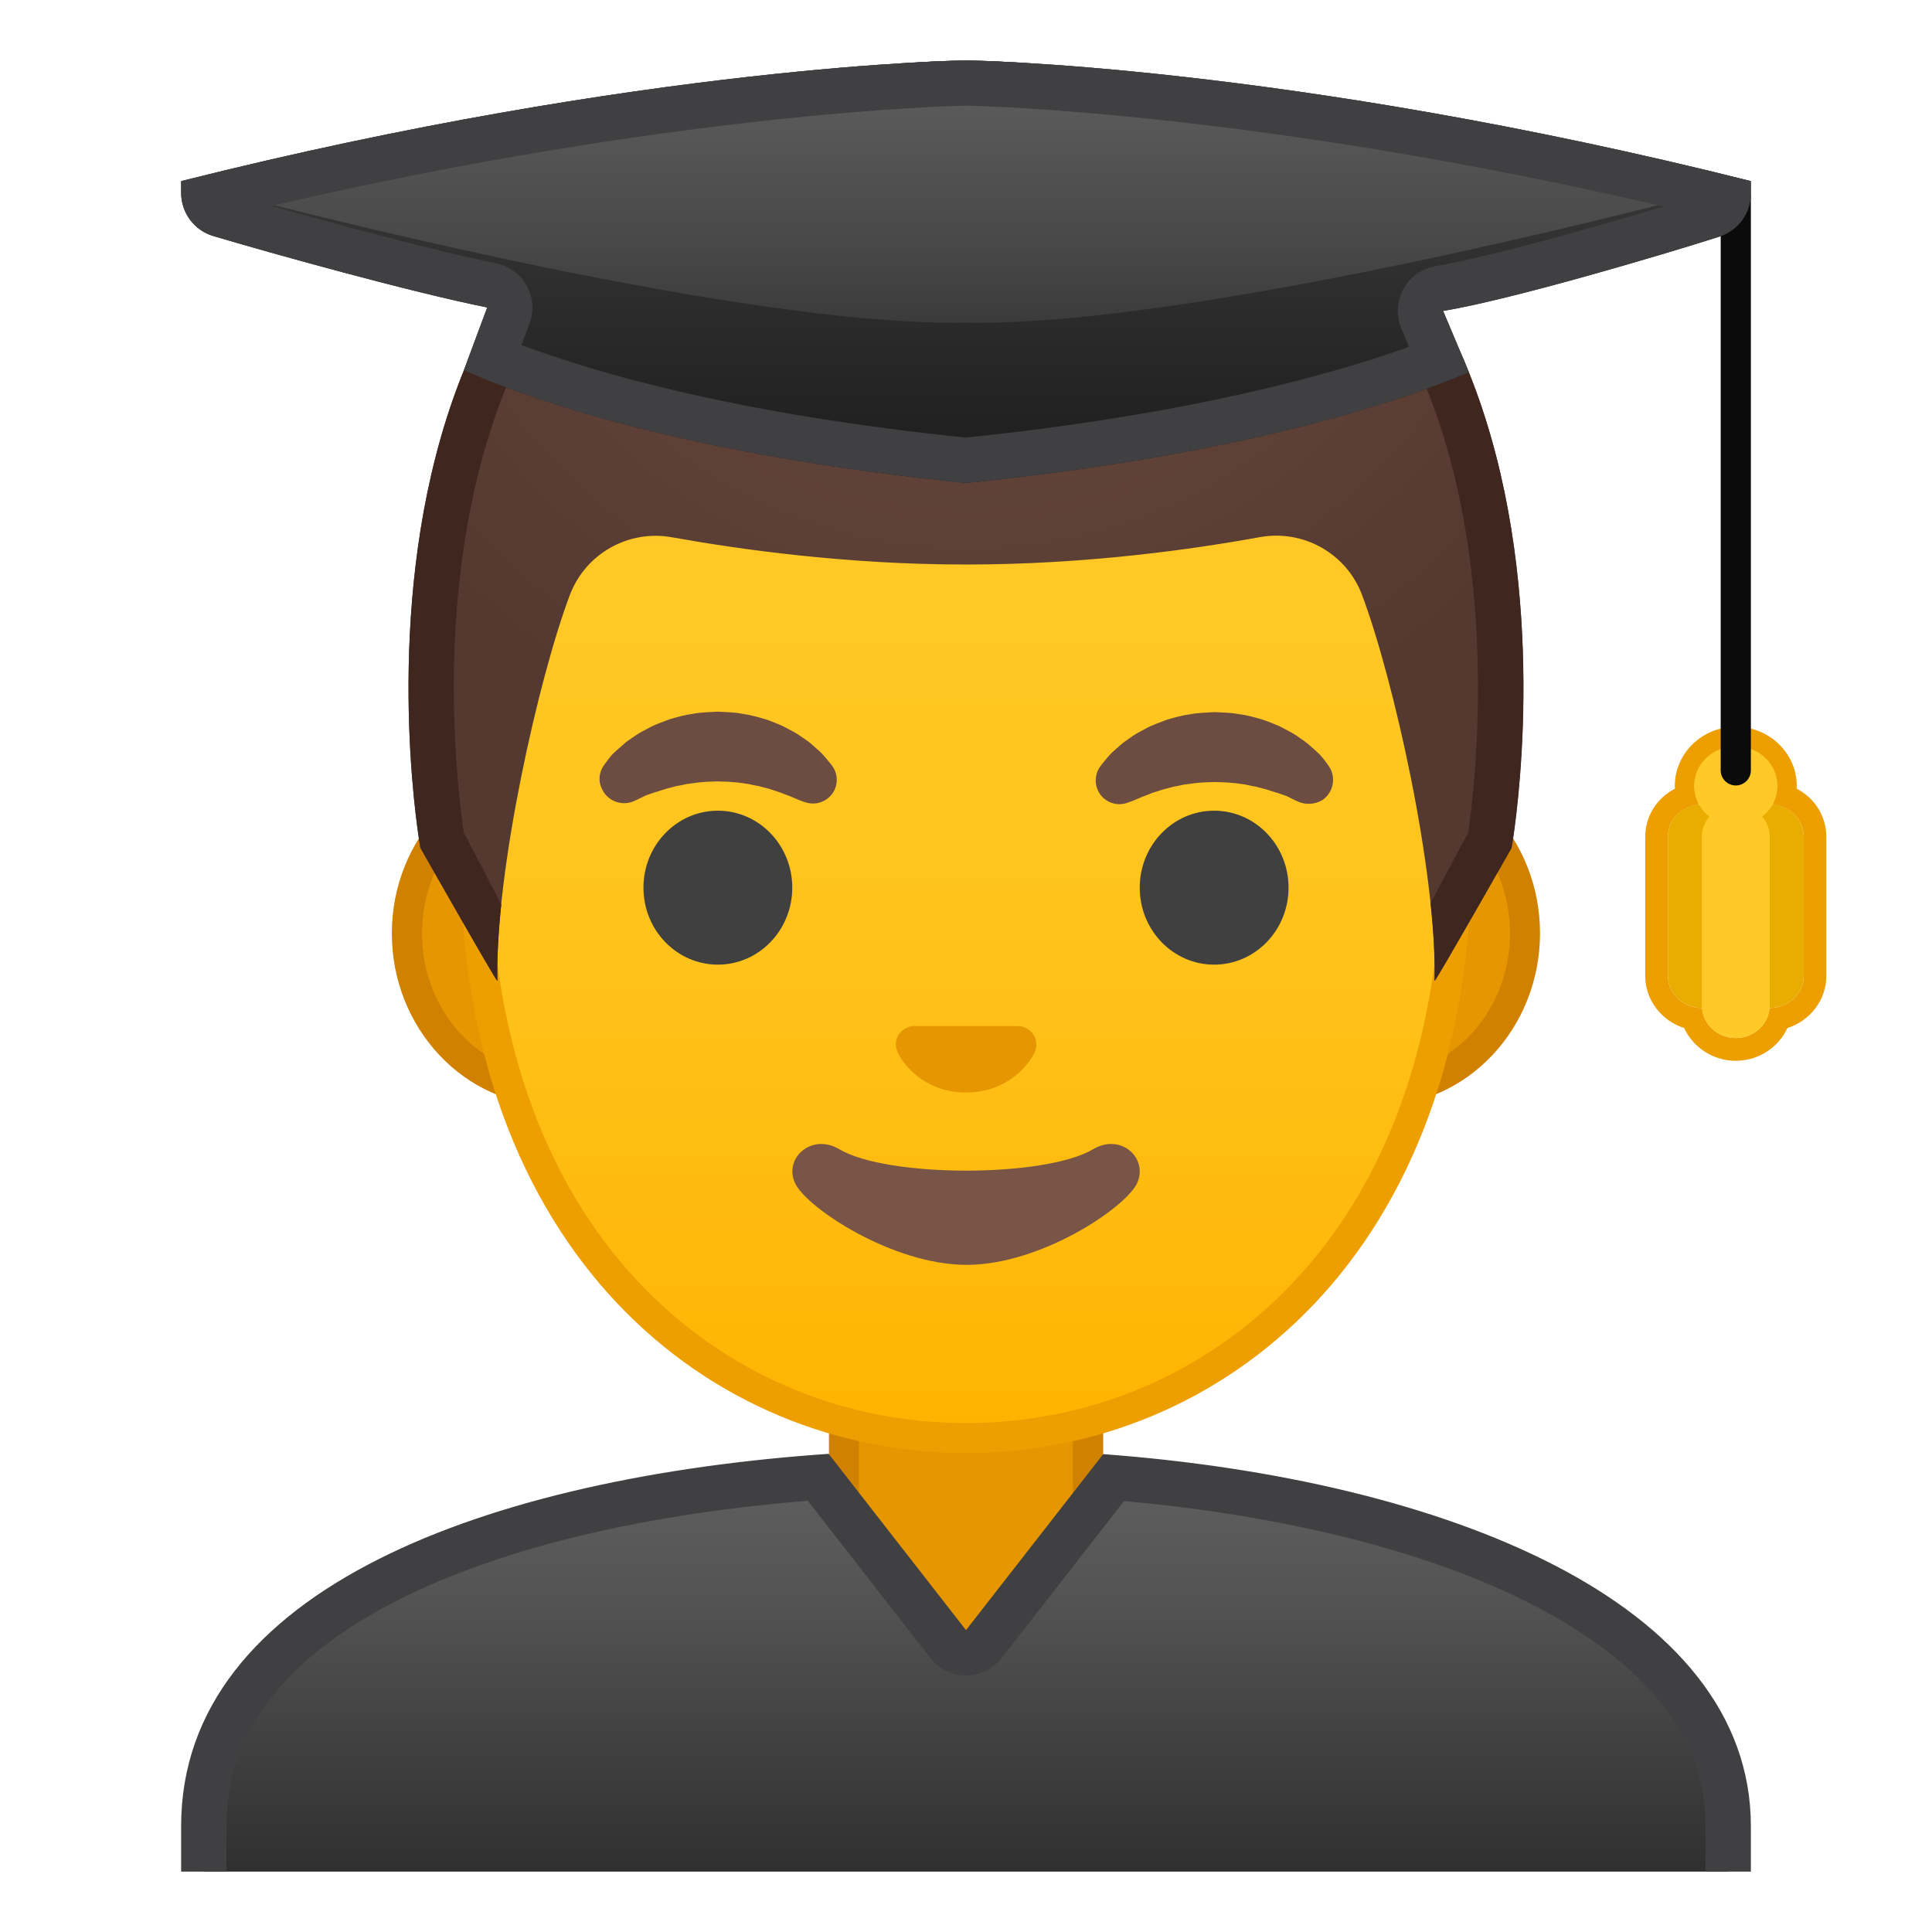 <svg width="128" height="128" style="enable-background:new 0 0 128 128;" xmlns="http://www.w3.org/2000/svg" xmlns:xlink="http://www.w3.org/1999/xlink">
  <g id="_x31_">
    <g>
      <defs>
        <rect id="SVGID_4_" height="120" width="120" x="4" y="4"/>
      </defs>
      <clipPath id="SVGID_5_">
        <use style="overflow:visible;" xlink:href="#SVGID_4_"/>
      </clipPath>
      <g id="XMLID_3_" style="clip-path:url(#SVGID_5_);">
        <path d="M63.17,115.23c-4,0-7.26-3.22-7.26-7.17V91.08h16.16v16.98c0,3.96-3.26,7.17-7.26,7.17H63.17z" style="fill:#E59600;"/>
        <path d="M71.08,92.08v15.98c0,3.4-2.81,6.17-6.26,6.17h-1.65c-3.45,0-6.26-2.77-6.26-6.17V92.08H64H71.08 M73.08,90.08H64h-9.08v17.98c0,4.51,3.7,8.17,8.26,8.17h1.65c4.56,0,8.26-3.66,8.26-8.17V90.08L73.08,90.08z" style="fill:#D18100;"/>
      </g>
      <g style="clip-path:url(#SVGID_5_);">
        <linearGradient id="SVGID_6_" gradientUnits="userSpaceOnUse" x1="64" x2="64" y1="96.096" y2="130.185">
          <stop offset="3.247793e-03" style="stop-color:#616161"/>
          <stop offset="0.277" style="stop-color:#545454"/>
          <stop offset="0.783" style="stop-color:#323232"/>
          <stop offset="1" style="stop-color:#212121"/>
        </linearGradient>
        <path d="M13.5,130.5v-9.51c0-18.37,30.15-22.31,40.7-23.12l8.61,11.05 c0.28,0.37,0.72,0.58,1.18,0.58s0.9-0.21,1.18-0.58l8.6-11.03c18.97,1.56,40.72,8.49,40.72,23.09v9.51H13.5z" style="fill:url(#SVGID_6_);"/>
        <path d="M53.52,99.43l8.12,10.42C62.2,110.57,63.08,111,64,111c0.92,0,1.8-0.43,2.37-1.16l8.1-10.39 c10.75,0.96,20.35,3.39,27.15,6.91c7.55,3.91,11.38,8.83,11.38,14.62V129H15v-8.01c0-6.13,3.83-11.17,11.39-14.99 C33.13,102.59,42.48,100.33,53.52,99.43 M54.9,96.32c-22.42,1.54-42.9,8.9-42.9,24.67V132h104v-11.01 c0-14.9-20.38-22.98-42.91-24.65L64,108L54.9,96.32L54.9,96.32L54.9,96.32z" style="fill:#404042;"/>
      </g>
      <g style="clip-path:url(#SVGID_5_);">
        <g>
          <path d="M36.67,72.26c-5.36,0-9.71-4.67-9.71-10.41s4.36-10.41,9.71-10.41h54.65 c5.36,0,9.71,4.67,9.71,10.41s-4.36,10.41-9.71,10.41H36.67z" style="fill:#E59600;"/>
          <path d="M91.33,52.43c4.8,0,8.71,4.22,8.71,9.41s-3.91,9.41-8.71,9.41h-7.37H44.04h-7.37 c-4.8,0-8.71-4.22-8.71-9.41s3.91-9.41,8.71-9.41h7.37h39.91H91.33 M91.33,50.43h-7.37H44.04h-7.37 c-5.89,0-10.71,5.14-10.71,11.41c0,6.28,4.82,11.41,10.71,11.41h7.37h39.91h7.37c5.89,0,10.71-5.14,10.71-11.41 C102.04,55.57,97.22,50.43,91.33,50.43L91.33,50.43z" style="fill:#D18100;"/>
        </g>
        <g>
          <linearGradient id="SVGID_7_" gradientUnits="userSpaceOnUse" x1="64" x2="64" y1="94.591" y2="12.825">
            <stop offset="0" style="stop-color:#FFB300"/>
            <stop offset="0.102" style="stop-color:#FFB809"/>
            <stop offset="0.371" style="stop-color:#FFC21A"/>
            <stop offset="0.659" style="stop-color:#FFC825"/>
            <stop offset="1" style="stop-color:#FFCA28"/>
          </linearGradient>
          <path d="M64,95.27c-15.66,0-32.52-12.14-32.52-38.81c0-12.38,3.56-23.79,10.02-32.13 c6.04-7.8,14.25-12.27,22.5-12.27s16.45,4.47,22.5,12.27c6.46,8.34,10.02,19.75,10.02,32.13c0,12.09-3.51,22.19-10.14,29.21 C80.52,91.86,72.57,95.27,64,95.27z" style="fill:url(#SVGID_7_);"/>
          <path d="M64,13.07L64,13.07c7.94,0,15.85,4.33,21.71,11.88c6.33,8.16,9.81,19.35,9.81,31.52 c0,11.83-3.41,21.7-9.87,28.52c-5.67,5.99-13.36,9.29-21.65,9.29c-8.29,0-15.98-3.3-21.65-9.29 c-6.46-6.82-9.87-16.69-9.87-28.52c0-12.16,3.49-23.35,9.81-31.52C48.15,17.4,56.06,13.07,64,13.07 M64,11.07L64,11.07 L64,11.07c-17.4,0-33.52,18.61-33.52,45.39c0,26.64,16.61,39.81,33.52,39.81S97.52,83.1,97.52,56.46 C97.52,29.68,81.4,11.07,64,11.07L64,11.07z" style="fill:#ED9E00;"/>
        </g>
        <g>
          <g>
            <g>
              <path d="M39.99,50.73c0,0,0.13-0.19,0.38-0.51c0.07-0.08,0.12-0.16,0.22-0.26 c0.11-0.11,0.23-0.22,0.37-0.34c0.14-0.12,0.28-0.24,0.43-0.38c0.15-0.13,0.31-0.23,0.48-0.35c0.17-0.11,0.34-0.24,0.53-0.35 c0.19-0.1,0.4-0.21,0.6-0.32c0.21-0.12,0.43-0.21,0.66-0.3c0.23-0.09,0.47-0.18,0.71-0.27c0.49-0.14,1-0.29,1.54-0.36 c0.53-0.1,1.08-0.11,1.63-0.14c0.55,0.03,1.09,0.03,1.63,0.14c0.53,0.07,1.05,0.22,1.54,0.36c0.24,0.08,0.48,0.17,0.71,0.27 c0.23,0.09,0.45,0.18,0.66,0.3c0.21,0.11,0.41,0.22,0.6,0.32c0.19,0.11,0.36,0.24,0.53,0.35c0.17,0.12,0.33,0.22,0.47,0.34 c0.14,0.12,0.27,0.24,0.4,0.35c0.12,0.11,0.24,0.21,0.34,0.31c0.1,0.1,0.18,0.21,0.26,0.29c0.31,0.36,0.46,0.57,0.46,0.57 c0.51,0.7,0.35,1.69-0.36,2.19c-0.43,0.31-0.96,0.37-1.43,0.21l-0.29-0.1c0,0-0.19-0.07-0.49-0.2 c-0.08-0.03-0.15-0.07-0.25-0.11c-0.1-0.03-0.19-0.07-0.3-0.11c-0.21-0.08-0.44-0.17-0.7-0.25c-0.13-0.04-0.26-0.09-0.4-0.13 c-0.14-0.03-0.28-0.07-0.43-0.11c-0.07-0.02-0.15-0.04-0.22-0.06c-0.08-0.01-0.15-0.03-0.23-0.04 c-0.16-0.03-0.31-0.07-0.47-0.1c-0.33-0.04-0.66-0.11-1-0.12c-0.34-0.04-0.69-0.03-1.03-0.05c-0.35,0.02-0.7,0.01-1.03,0.05 c-0.34,0.02-0.67,0.09-1,0.12c-0.16,0.03-0.31,0.07-0.47,0.1c-0.08,0.01-0.16,0.03-0.23,0.04c-0.07,0.02-0.15,0.04-0.22,0.06 c-0.15,0.04-0.29,0.07-0.43,0.11c-0.14,0.04-0.27,0.09-0.4,0.13c-0.13,0.04-0.25,0.08-0.37,0.11c-0.1,0.04-0.2,0.07-0.29,0.1 c-0.09,0.03-0.18,0.06-0.27,0.09c-0.1,0.04-0.2,0.1-0.29,0.14c-0.36,0.18-0.57,0.27-0.57,0.27c-0.83,0.34-1.77-0.05-2.11-0.87 C39.62,51.74,39.7,51.16,39.99,50.73z" style="fill:#6D4C41;"/>
              <ellipse cx="47.56" cy="58.81" rx="4.93" ry="5.1" style="fill:#404040;"/>
            </g>
            <g>
              <path d="M86.05,53.13c0,0-0.22-0.09-0.57-0.27c-0.09-0.04-0.19-0.1-0.29-0.14 c-0.09-0.02-0.18-0.06-0.27-0.09c-0.09-0.03-0.19-0.07-0.29-0.1c-0.12-0.04-0.24-0.07-0.37-0.11 c-0.13-0.04-0.26-0.09-0.4-0.13c-0.14-0.04-0.28-0.07-0.43-0.11c-0.07-0.02-0.15-0.04-0.22-0.06 c-0.08-0.01-0.15-0.03-0.23-0.04c-0.16-0.03-0.31-0.07-0.47-0.1c-0.33-0.04-0.66-0.11-1-0.12c-0.34-0.04-0.69-0.03-1.03-0.05 c-0.35,0.02-0.7,0.01-1.03,0.05c-0.34,0.02-0.67,0.09-1,0.12c-0.16,0.03-0.31,0.07-0.47,0.1c-0.08,0.01-0.16,0.03-0.23,0.04 c-0.07,0.02-0.15,0.04-0.22,0.06c-0.15,0.04-0.29,0.08-0.43,0.11c-0.14,0.04-0.27,0.09-0.4,0.13 c-0.26,0.07-0.49,0.16-0.7,0.25c-0.11,0.04-0.2,0.08-0.3,0.11c-0.09,0.04-0.17,0.08-0.25,0.11c-0.3,0.13-0.49,0.2-0.49,0.2 l-0.28,0.1c-0.82,0.29-1.72-0.15-2-0.97c-0.17-0.5-0.08-1.03,0.21-1.44c0,0,0.16-0.22,0.46-0.57 c0.08-0.09,0.16-0.19,0.26-0.29c0.1-0.1,0.22-0.2,0.34-0.31c0.12-0.11,0.26-0.23,0.4-0.35c0.14-0.12,0.31-0.22,0.47-0.34 c0.17-0.12,0.34-0.24,0.53-0.35c0.19-0.1,0.4-0.21,0.6-0.32c0.21-0.12,0.43-0.21,0.66-0.3c0.23-0.09,0.46-0.18,0.71-0.27 c0.49-0.14,1-0.29,1.54-0.36c0.53-0.1,1.08-0.11,1.63-0.14c0.55,0.03,1.09,0.03,1.63,0.14c0.53,0.06,1.05,0.22,1.54,0.36 c0.24,0.08,0.48,0.17,0.71,0.27c0.23,0.09,0.45,0.18,0.66,0.3c0.21,0.11,0.41,0.22,0.6,0.32c0.19,0.11,0.36,0.24,0.53,0.35 c0.17,0.12,0.32,0.22,0.48,0.35c0.15,0.13,0.3,0.26,0.43,0.38c0.13,0.12,0.26,0.23,0.37,0.34c0.09,0.1,0.15,0.18,0.22,0.26 c0.25,0.31,0.38,0.51,0.38,0.51c0.5,0.74,0.31,1.74-0.43,2.25C87.12,53.29,86.54,53.33,86.05,53.13z" style="fill:#6D4C41;"/>
              <ellipse cx="80.44" cy="58.81" rx="4.93" ry="5.1" style="fill:#404040;"/>
            </g>
          </g>
          <path d="M67.86,68.06c-0.11-0.04-0.21-0.07-0.32-0.08h-7.07c-0.11,0.01-0.22,0.04-0.32,0.08 c-0.64,0.26-0.99,0.92-0.69,1.63c0.3,0.71,1.71,2.69,4.55,2.69c2.84,0,4.25-1.99,4.55-2.69C68.85,68.98,68.5,68.32,67.86,68.06z " style="fill:#E59600;"/>
          <path d="M72.42,76.14c-3.19,1.89-13.63,1.89-16.81,0c-1.83-1.09-3.7,0.58-2.94,2.24 c0.75,1.63,6.45,5.42,11.37,5.42s10.55-3.79,11.3-5.42C76.09,76.72,74.25,75.05,72.42,76.14z" style="fill:#795548;"/>
        </g>
        <g>
          <defs>
            <path id="SVGID_8_" d="M64,4.03L64,4.03c-0.01,0-0.01,0-0.02,0s-0.01,0-0.02,0v0C18.53,4.27,27.84,56.17,27.84,56.17 s5.1,8.99,5.1,8.81c-0.03-1.41,0.46-6.89,0.46-6.89l-2.68-2.92c0,0,3.89-25.44,6.79-24.91c4.45,0.81,26.54,2,26.57,2 c7.83,0,14.92-0.36,19.37-1.17c2.9-0.53,9.64,1.7,10.68,4.45c1.33,3.54,3.13,19.71,3.13,19.71l-2.68,2.83 c0,0,0.49,5.51,0.46,6.89c0,0.18,5.1-8.81,5.1-8.81S109.44,4.27,64,4.03z"/>
          </defs>
          <clipPath id="SVGID_9_">
            <use style="overflow:visible;" xlink:href="#SVGID_8_"/>
          </clipPath>
        </g>
        <g>
          <g>
            <radialGradient id="SVGID_10_" cx="64.26" cy="4.274" gradientUnits="userSpaceOnUse" r="48.85">
              <stop offset="0" style="stop-color:#6D4C41"/>
              <stop offset="1" style="stop-color:#543930"/>
            </radialGradient>
            <path d="M64.02,4.03L64.02,4.03c-0.01,0-0.01,0-0.02,0s-0.01,0-0.02,0v0 C18.55,4.27,27.85,56.17,27.85,56.17s5.1,8.99,5.1,8.81c-0.16-7.25,2.74-20.09,4.8-25.55c1.04-2.76,3.9-4.36,6.79-3.83 C49,36.4,56.09,37.4,63.92,37.4c0.03,0,0.06,0,0.08,0c0.03,0,0.06,0,0.08,0c7.83,0,14.92-1,19.37-1.81 c2.9-0.53,5.76,1.08,6.79,3.83c2.06,5.47,4.96,18.3,4.8,25.55c0,0.18,5.1-8.81,5.1-8.81S109.45,4.27,64.02,4.03z" style="fill:url(#SVGID_10_);"/>
          </g>
          <path d="M64.02,4.03L64.02,4.03c-0.01,0-0.01,0-0.02,0s-0.01,0-0.02,0v0 C18.55,4.27,27.85,56.17,27.85,56.17s5,8.81,5.1,8.81c0,0,0,0,0,0c-0.03-1.48,0.07-3.2,0.26-5.03 c-0.12-0.29-2.46-4.75-2.48-4.79c-0.24-1.6-0.93-6.98-0.55-13.56c0.41-7.04,2.17-16.96,8.22-24.22 c5.67-6.8,14.27-10.28,25.56-10.35c0.01,0,0.03,0,0.04,0h0v0c11.32,0.06,19.93,3.54,25.6,10.35 c10.81,12.96,8.18,34.33,7.67,37.79c-0.02,0.04-2.46,4.58-2.49,4.65c0.2,1.89,0.31,3.65,0.27,5.17c0,0,0,0,0,0 c0.09,0,5.1-8.81,5.1-8.81S109.45,4.27,64.02,4.03z" style="fill:#3F2720;"/>
        </g>
      </g>
      <ellipse cx="108.2" cy="58.08" rx="0.09" ry="0" style="clip-path:url(#SVGID_5_);fill:#FBC11B;"/>
      <g style="clip-path:url(#SVGID_5_);">
        <linearGradient id="SVGID_11_" gradientUnits="userSpaceOnUse" x1="64" x2="64" y1="-0.333" y2="28.307">
          <stop offset="3.247793e-03" style="stop-color:#424242"/>
          <stop offset="0.472" style="stop-color:#353535"/>
          <stop offset="1" style="stop-color:#212121"/>
        </linearGradient>
        <path d="M116,12C85.17,4.25,64,4,64,4s-21.17,0.25-52,8v0.77c0,1.33,0.87,2.5,2.14,2.87 c3.72,1.11,13.09,3.72,18.14,4.73c0,0-1.55,4.15-1.54,4.16c0,0,0.14,0.06,0.22,0.1C35.18,26.47,45.49,30.13,64,32 c18.24-1.84,28.84-5.43,33.31-7.34c0.01-0.01-1.7-4.06-1.7-4.06c4.5-0.74,14.58-3.73,18.3-4.92c1.25-0.4,2.09-1.55,2.09-2.86V12z " style="fill:url(#SVGID_11_);"/>
      </g>
      <linearGradient id="SVGID_12_" gradientUnits="userSpaceOnUse" x1="64" x2="64" y1="-0.167" y2="30.833">
        <stop offset="3.247793e-03" style="stop-color:#616161"/>
        <stop offset="0.227" style="stop-color:#5A5A5A"/>
        <stop offset="0.557" style="stop-color:#464646"/>
        <stop offset="0.951" style="stop-color:#262626"/>
        <stop offset="1" style="stop-color:#212121"/>
      </linearGradient>
      <path d="M64,4c0,0-21.17,0.25-52,8c0,0,35.41,9.67,52,9.38 C80.59,21.67,116,12,116,12C85.17,4.25,64,4,64,4z" style="clip-path:url(#SVGID_5_);fill:url(#SVGID_12_);"/>
      <g style="clip-path:url(#SVGID_5_);">
        <path d="M115,49.65c1.4,0,2.54,1.08,2.54,2.42c0,0.11-0.02,0.21-0.03,0.31c0.01,0.1,0.03,0.21,0.03,0.31 c0,0.21-0.04,0.42-0.09,0.63c1.15,0.1,2.05,1,2.05,2.12v9.2c0,1.18-1.01,2.14-2.25,2.14c-0.01,0-0.01,0-0.02,0 c-0.08,1.11-1.05,1.99-2.23,1.99s-2.15-0.88-2.23-1.99c-0.01,0-0.01,0-0.02,0c-1.24,0-2.25-0.96-2.25-2.14v-9.2 c0-1.12,0.9-2.02,2.05-2.12c-0.05-0.21-0.09-0.42-0.09-0.63c0-0.11,0.02-0.21,0.03-0.31c-0.01-0.1-0.03-0.21-0.03-0.31 C112.46,50.73,113.6,49.65,115,49.65 M115,48.15c-2.23,0-4.04,1.76-4.04,3.92c0,0.06,0,0.12,0.01,0.18 c-1.18,0.61-1.97,1.81-1.97,3.2v9.2c0,1.61,1.08,2.98,2.58,3.46c0.59,1.28,1.91,2.17,3.42,2.17s2.83-0.89,3.42-2.17 c1.5-0.48,2.58-1.85,2.58-3.46v-9.2c0-1.38-0.78-2.59-1.97-3.2c0-0.06,0.01-0.12,0.01-0.18 C119.04,49.91,117.23,48.15,115,48.15L115,48.15z" style="fill:#ED9E00;"/>
        <g>
          <g>
            <g>
              <path d="M117.25,53.3c-1.24,0-2.25,0.96-2.25,2.14v9.2c0,1.18,1.01,2.14,2.25,2.14s2.25-0.96,2.25-2.14 v-9.2C119.5,54.26,118.49,53.3,117.25,53.3z" style="fill:#E8AD00;"/>
              <path d="M112.75,53.3c-1.24,0-2.25,0.96-2.25,2.14v9.2c0,1.18,1.01,2.14,2.25,2.14s2.25-0.96,2.25-2.14 v-9.2C115,54.26,113.99,53.3,112.75,53.3z" style="fill:#E8AD00;"/>
              <path d="M115,53.3c-1.24,0-2.25,0.96-2.25,2.14v11.19c0,1.18,1.01,2.14,2.25,2.14s2.25-0.96,2.25-2.14 V55.44C117.25,54.26,116.24,53.3,115,53.3z" style="fill:#FFCA28;"/>
            </g>
            <ellipse cx="115" cy="52.07" rx="2.76" ry="2.63" style="fill:#FFCA28;"/>
          </g>
          <path d="M115,52.04L115,52.04c-0.55,0-1-0.45-1-1v-38c0-0.55,0.45-1,1-1l0,0c0.55,0,1,0.45,1,1v38 C116,51.59,115.55,52.04,115,52.04z" style="fill:#0C0B0B;"/>
        </g>
      </g>
      <g style="clip-path:url(#SVGID_5_);">
        <path d="M64,7c0.94,0.02,19.37,0.43,46.2,6.68c-4.6,1.39-11.64,3.38-15.08,3.95 c-0.91,0.15-1.69,0.71-2.14,1.51c-0.44,0.8-0.49,1.77-0.14,2.62c0.16,0.37,0.34,0.8,0.51,1.22c-4.94,1.77-14.42,4.47-29.36,6.01 c-14.96-1.53-24.31-4.21-29.44-6.13c0.19-0.5,0.37-1.01,0.53-1.43c0.31-0.82,0.24-1.74-0.19-2.51 c-0.43-0.77-1.17-1.31-2.03-1.48c-3.91-0.78-10.51-2.56-14.87-3.8C44.67,7.44,63.07,7.02,64,7 M64,4c0,0-21.17,0.25-52,8v0.77 c0,1.33,0.87,2.5,2.14,2.87c3.72,1.11,13.09,3.72,18.14,4.73c0,0-1.55,4.15-1.54,4.16c0,0,0.14,0.06,0.22,0.1 C35.18,26.47,45.49,30.13,64,32c18.24-1.84,28.84-5.43,33.31-7.34c0.01-0.01-1.7-4.06-1.7-4.06c4.5-0.74,14.58-3.73,18.3-4.92 c1.25-0.4,2.09-1.55,2.09-2.86V12C85.17,4.25,64,4,64,4L64,4z" style="fill:#404042;"/>
      </g>
    </g>
  </g>
  <g id="grid" style="display:none;">
    <g style="display:inline;">
      <g style="opacity:0.6;">
        <circle cx="64" cy="64" r="28" style="opacity:0.61;fill:none;stroke:#000000;stroke-width:0.263;stroke-miterlimit:10;"/>
        <line style="opacity:0.61;fill:none;stroke:#000000;stroke-width:0.25;stroke-miterlimit:10;" x1="84" x2="84" y1="0" y2="128"/>
        <line style="opacity:0.61;fill:none;stroke:#000000;stroke-width:0.25;stroke-miterlimit:10;" x1="44" x2="44" y1="0" y2="128"/>
        <line style="opacity:0.61;fill:none;stroke:#000000;stroke-width:0.25;stroke-miterlimit:10;" x1="64" x2="64" y1="0" y2="128"/>
        <line style="opacity:0.61;fill:none;stroke:#000000;stroke-width:0.25;stroke-miterlimit:10;" x1="128" x2="0" y1="64" y2="64"/>
        <line style="opacity:0.61;fill:none;stroke:#000000;stroke-width:0.25;stroke-miterlimit:10;" x1="128" x2="0" y1="44" y2="44"/>
        <line style="opacity:0.61;fill:none;stroke:#000000;stroke-width:0.25;stroke-miterlimit:10;" x1="128" x2="0" y1="83.75" y2="83.75"/>
        <line style="opacity:0.61;fill:none;stroke:#000000;stroke-width:0.25;stroke-miterlimit:10;" x1="128" x2="0" y1="128" y2="0"/>
        <line style="opacity:0.61;fill:none;stroke:#000000;stroke-width:0.25;stroke-miterlimit:10;" x1="0" x2="128" y1="128" y2="0"/>
        <g style="opacity:0.61;">
          <path d="M64,4.26c32.94,0,59.74,26.8,59.74,59.74S96.94,123.74,64,123.74S4.26,96.94,4.26,64S31.06,4.26,64,4.26 M64,4 C30.86,4,4,30.86,4,64s26.86,60,60,60s60-26.86,60-60S97.14,4,64,4L64,4z"/>
        </g>
        <path d="M107.97,115.97H20.03 c-4.42,0-8.03-3.61-8.03-8.03V20.03c0-4.42,3.61-8.03,8.03-8.03h87.94c4.42,0,8.03,3.61,8.03,8.03v87.91 C116,112.36,112.39,115.97,107.97,115.97z" style="opacity:0.61;fill:none;stroke:#000000;stroke-width:0.258;stroke-miterlimit:10;"/>
        <path d="M100,124H28c-4.4,0-8-3.6-8-8 V12c0-4.4,3.6-8,8-8h72c4.4,0,8,3.6,8,8v104C108,120.4,104.4,124,100,124z" style="opacity:0.61;fill:none;stroke:#000000;stroke-width:0.263;stroke-miterlimit:10;"/>
        <path d="M113.77,108H14.23 C8.6,108,4,103.4,4,97.77V30.28c0-5.63,4.6-10.23,10.23-10.23h99.54c5.63,0,10.23,4.6,10.23,10.23v67.48 C124,103.4,119.4,108,113.77,108z" style="opacity:0.61;fill:none;stroke:#000000;stroke-width:0.263;stroke-miterlimit:10;"/>
      </g>
      <g>
        <g style="opacity:0.2;">
          <defs>
            <rect id="SVGID_2_" height="128" style="opacity:0.2;" width="128" x="0" y="0"/>
          </defs>
          <clipPath id="SVGID_13_">
            <use style="overflow:visible;" xlink:href="#SVGID_2_"/>
          </clipPath>
          <g style="clip-path:url(#SVGID_13_);">
            <g>
              <line style="fill:none;stroke:#000000;stroke-width:0.25;stroke-miterlimit:10;" x1="-28" x2="-28" y1="160" y2="-32"/>
              <line style="fill:none;stroke:#000000;stroke-width:0.25;stroke-miterlimit:10;" x1="-24" x2="-24" y1="160" y2="-32"/>
              <line style="fill:none;stroke:#000000;stroke-width:0.25;stroke-miterlimit:10;" x1="-20" x2="-20" y1="160" y2="-32"/>
              <line style="fill:none;stroke:#000000;stroke-width:0.25;stroke-miterlimit:10;" x1="-16" x2="-16" y1="160" y2="-32"/>
              <line style="fill:none;stroke:#000000;stroke-width:0.25;stroke-miterlimit:10;" x1="-12" x2="-12" y1="160" y2="-32"/>
              <line style="fill:none;stroke:#000000;stroke-width:0.25;stroke-miterlimit:10;" x1="-8" x2="-8" y1="160" y2="-32"/>
              <line style="fill:none;stroke:#000000;stroke-width:0.25;stroke-miterlimit:10;" x1="-4" x2="-4" y1="160" y2="-32"/>
              <line style="fill:none;stroke:#000000;stroke-width:0.25;stroke-miterlimit:10;" x1="0" x2="0" y1="160" y2="-32"/>
              <line style="fill:none;stroke:#000000;stroke-width:0.25;stroke-miterlimit:10;" x1="4" x2="4" y1="160" y2="-32"/>
              <line style="fill:none;stroke:#000000;stroke-width:0.25;stroke-miterlimit:10;" x1="8" x2="8" y1="160" y2="-32"/>
              <line style="fill:none;stroke:#000000;stroke-width:0.25;stroke-miterlimit:10;" x1="12" x2="12" y1="160" y2="-32"/>
              <line style="fill:none;stroke:#000000;stroke-width:0.25;stroke-miterlimit:10;" x1="16" x2="16" y1="160" y2="-32"/>
              <line style="fill:none;stroke:#000000;stroke-width:0.25;stroke-miterlimit:10;" x1="20" x2="20" y1="160" y2="-32"/>
              <line style="fill:none;stroke:#000000;stroke-width:0.25;stroke-miterlimit:10;" x1="24" x2="24" y1="160" y2="-32"/>
              <line style="fill:none;stroke:#000000;stroke-width:0.25;stroke-miterlimit:10;" x1="28" x2="28" y1="160" y2="-32"/>
              <line style="fill:none;stroke:#000000;stroke-width:0.25;stroke-miterlimit:10;" x1="32" x2="32" y1="160" y2="-32"/>
              <line style="fill:none;stroke:#000000;stroke-width:0.25;stroke-miterlimit:10;" x1="36" x2="36" y1="160" y2="-32"/>
              <line style="fill:none;stroke:#000000;stroke-width:0.25;stroke-miterlimit:10;" x1="40" x2="40" y1="160" y2="-32"/>
              <line style="fill:none;stroke:#000000;stroke-width:0.25;stroke-miterlimit:10;" x1="44" x2="44" y1="160" y2="-32"/>
              <line style="fill:none;stroke:#000000;stroke-width:0.25;stroke-miterlimit:10;" x1="48" x2="48" y1="160" y2="-32"/>
              <line style="fill:none;stroke:#000000;stroke-width:0.25;stroke-miterlimit:10;" x1="52" x2="52" y1="160" y2="-32"/>
              <line style="fill:none;stroke:#000000;stroke-width:0.25;stroke-miterlimit:10;" x1="56" x2="56" y1="160" y2="-32"/>
              <line style="fill:none;stroke:#000000;stroke-width:0.25;stroke-miterlimit:10;" x1="60" x2="60" y1="160" y2="-32"/>
              <line style="fill:none;stroke:#000000;stroke-width:0.25;stroke-miterlimit:10;" x1="64" x2="64" y1="160" y2="-32"/>
              <line style="fill:none;stroke:#000000;stroke-width:0.25;stroke-miterlimit:10;" x1="68" x2="68" y1="160" y2="-32"/>
              <line style="fill:none;stroke:#000000;stroke-width:0.25;stroke-miterlimit:10;" x1="72" x2="72" y1="160" y2="-32"/>
              <line style="fill:none;stroke:#000000;stroke-width:0.25;stroke-miterlimit:10;" x1="76" x2="76" y1="160" y2="-32"/>
              <line style="fill:none;stroke:#000000;stroke-width:0.25;stroke-miterlimit:10;" x1="80" x2="80" y1="160" y2="-32"/>
              <line style="fill:none;stroke:#000000;stroke-width:0.25;stroke-miterlimit:10;" x1="84" x2="84" y1="160" y2="-32"/>
              <line style="fill:none;stroke:#000000;stroke-width:0.25;stroke-miterlimit:10;" x1="88" x2="88" y1="160" y2="-32"/>
              <line style="fill:none;stroke:#000000;stroke-width:0.25;stroke-miterlimit:10;" x1="92" x2="92" y1="160" y2="-32"/>
              <line style="fill:none;stroke:#000000;stroke-width:0.25;stroke-miterlimit:10;" x1="96" x2="96" y1="160" y2="-32"/>
              <line style="fill:none;stroke:#000000;stroke-width:0.25;stroke-miterlimit:10;" x1="100" x2="100" y1="160" y2="-32"/>
              <line style="fill:none;stroke:#000000;stroke-width:0.25;stroke-miterlimit:10;" x1="104" x2="104" y1="160" y2="-32"/>
              <line style="fill:none;stroke:#000000;stroke-width:0.25;stroke-miterlimit:10;" x1="108" x2="108" y1="160" y2="-32"/>
              <line style="fill:none;stroke:#000000;stroke-width:0.25;stroke-miterlimit:10;" x1="112" x2="112" y1="160" y2="-32"/>
              <line style="fill:none;stroke:#000000;stroke-width:0.25;stroke-miterlimit:10;" x1="116" x2="116" y1="160" y2="-32"/>
              <line style="fill:none;stroke:#000000;stroke-width:0.25;stroke-miterlimit:10;" x1="120" x2="120" y1="160" y2="-32"/>
              <line style="fill:none;stroke:#000000;stroke-width:0.25;stroke-miterlimit:10;" x1="124" x2="124" y1="160" y2="-32"/>
              <line style="fill:none;stroke:#000000;stroke-width:0.25;stroke-miterlimit:10;" x1="128" x2="128" y1="160" y2="-32"/>
              <line style="fill:none;stroke:#000000;stroke-width:0.25;stroke-miterlimit:10;" x1="132" x2="132" y1="160" y2="-32"/>
              <line style="fill:none;stroke:#000000;stroke-width:0.25;stroke-miterlimit:10;" x1="136" x2="136" y1="160" y2="-32"/>
              <line style="fill:none;stroke:#000000;stroke-width:0.25;stroke-miterlimit:10;" x1="137" x2="137" y1="166.05" y2="-25.95"/>
              <line style="fill:none;stroke:#000000;stroke-width:0.25;stroke-miterlimit:10;" x1="144" x2="144" y1="160" y2="-32"/>
              <line style="fill:none;stroke:#000000;stroke-width:0.25;stroke-miterlimit:10;" x1="148" x2="148" y1="160" y2="-32"/>
              <line style="fill:none;stroke:#000000;stroke-width:0.25;stroke-miterlimit:10;" x1="152" x2="152" y1="160" y2="-32"/>
              <line style="fill:none;stroke:#000000;stroke-width:0.25;stroke-miterlimit:10;" x1="156" x2="156" y1="160" y2="-32"/>
            </g>
            <g>
              <line style="fill:none;stroke:#000000;stroke-width:0.25;stroke-miterlimit:10;" x1="-32" x2="160" y1="-28" y2="-28"/>
              <line style="fill:none;stroke:#000000;stroke-width:0.25;stroke-miterlimit:10;" x1="-32" x2="160" y1="-24" y2="-24"/>
              <line style="fill:none;stroke:#000000;stroke-width:0.25;stroke-miterlimit:10;" x1="-32" x2="160" y1="-20" y2="-20"/>
              <line style="fill:none;stroke:#000000;stroke-width:0.25;stroke-miterlimit:10;" x1="-32" x2="160" y1="-16" y2="-16"/>
              <line style="fill:none;stroke:#000000;stroke-width:0.25;stroke-miterlimit:10;" x1="-32" x2="160" y1="-12" y2="-12"/>
              <line style="fill:none;stroke:#000000;stroke-width:0.25;stroke-miterlimit:10;" x1="-32" x2="160" y1="-8" y2="-8"/>
              <line style="fill:none;stroke:#000000;stroke-width:0.25;stroke-miterlimit:10;" x1="-32" x2="160" y1="-4" y2="-4"/>
              <line style="fill:none;stroke:#000000;stroke-width:0.25;stroke-miterlimit:10;" x1="-32" x2="160" y1="0" y2="0"/>
              <line style="fill:none;stroke:#000000;stroke-width:0.25;stroke-miterlimit:10;" x1="-32" x2="160" y1="4" y2="4"/>
              <line style="fill:none;stroke:#000000;stroke-width:0.25;stroke-miterlimit:10;" x1="-32" x2="160" y1="8" y2="8"/>
              <line style="fill:none;stroke:#000000;stroke-width:0.25;stroke-miterlimit:10;" x1="-32" x2="160" y1="12" y2="12"/>
              <line style="fill:none;stroke:#000000;stroke-width:0.25;stroke-miterlimit:10;" x1="-32" x2="160" y1="16" y2="16"/>
              <line style="fill:none;stroke:#000000;stroke-width:0.25;stroke-miterlimit:10;" x1="-32" x2="160" y1="20" y2="20"/>
              <line style="fill:none;stroke:#000000;stroke-width:0.25;stroke-miterlimit:10;" x1="-32" x2="160" y1="24" y2="24"/>
              <line style="fill:none;stroke:#000000;stroke-width:0.25;stroke-miterlimit:10;" x1="-32" x2="160" y1="28" y2="28"/>
              <line style="fill:none;stroke:#000000;stroke-width:0.25;stroke-miterlimit:10;" x1="-32" x2="160" y1="32" y2="32"/>
              <line style="fill:none;stroke:#000000;stroke-width:0.25;stroke-miterlimit:10;" x1="-32" x2="160" y1="36" y2="36"/>
              <line style="fill:none;stroke:#000000;stroke-width:0.25;stroke-miterlimit:10;" x1="-32" x2="160" y1="40" y2="40"/>
              <line style="fill:none;stroke:#000000;stroke-width:0.25;stroke-miterlimit:10;" x1="-32" x2="160" y1="44" y2="44"/>
              <line style="fill:none;stroke:#000000;stroke-width:0.25;stroke-miterlimit:10;" x1="-32" x2="160" y1="48" y2="48"/>
              <line style="fill:none;stroke:#000000;stroke-width:0.25;stroke-miterlimit:10;" x1="-32" x2="160" y1="52" y2="52"/>
              <line style="fill:none;stroke:#000000;stroke-width:0.25;stroke-miterlimit:10;" x1="-32" x2="160" y1="56" y2="56"/>
              <line style="fill:none;stroke:#000000;stroke-width:0.25;stroke-miterlimit:10;" x1="-32" x2="160" y1="60" y2="60"/>
              <line style="fill:none;stroke:#000000;stroke-width:0.25;stroke-miterlimit:10;" x1="-32" x2="160" y1="64" y2="64"/>
              <line style="fill:none;stroke:#000000;stroke-width:0.25;stroke-miterlimit:10;" x1="-32" x2="160" y1="68" y2="68"/>
              <line style="fill:none;stroke:#000000;stroke-width:0.25;stroke-miterlimit:10;" x1="-32" x2="160" y1="72" y2="72"/>
              <line style="fill:none;stroke:#000000;stroke-width:0.25;stroke-miterlimit:10;" x1="-32" x2="160" y1="76" y2="76"/>
              <line style="fill:none;stroke:#000000;stroke-width:0.25;stroke-miterlimit:10;" x1="-32" x2="160" y1="80" y2="80"/>
              <line style="fill:none;stroke:#000000;stroke-width:0.25;stroke-miterlimit:10;" x1="-32" x2="160" y1="84" y2="84"/>
              <line style="fill:none;stroke:#000000;stroke-width:0.25;stroke-miterlimit:10;" x1="-32" x2="160" y1="88" y2="88"/>
              <line style="fill:none;stroke:#000000;stroke-width:0.25;stroke-miterlimit:10;" x1="-32" x2="160" y1="92" y2="92"/>
              <line style="fill:none;stroke:#000000;stroke-width:0.25;stroke-miterlimit:10;" x1="-32" x2="160" y1="96" y2="96"/>
              <line style="fill:none;stroke:#000000;stroke-width:0.25;stroke-miterlimit:10;" x1="-32" x2="160" y1="100" y2="100"/>
              <line style="fill:none;stroke:#000000;stroke-width:0.25;stroke-miterlimit:10;" x1="-32" x2="160" y1="104" y2="104"/>
              <line style="fill:none;stroke:#000000;stroke-width:0.25;stroke-miterlimit:10;" x1="-32" x2="160" y1="108" y2="108"/>
              <line style="fill:none;stroke:#000000;stroke-width:0.25;stroke-miterlimit:10;" x1="-32" x2="160" y1="112" y2="112"/>
              <line style="fill:none;stroke:#000000;stroke-width:0.25;stroke-miterlimit:10;" x1="-32" x2="160" y1="116" y2="116"/>
              <line style="fill:none;stroke:#000000;stroke-width:0.25;stroke-miterlimit:10;" x1="-32" x2="160" y1="120" y2="120"/>
              <line style="fill:none;stroke:#000000;stroke-width:0.25;stroke-miterlimit:10;" x1="-32" x2="160" y1="124" y2="124"/>
              <line style="fill:none;stroke:#000000;stroke-width:0.25;stroke-miterlimit:10;" x1="-32" x2="160" y1="128" y2="128"/>
              <line style="fill:none;stroke:#000000;stroke-width:0.25;stroke-miterlimit:10;" x1="-32" x2="160" y1="132" y2="132"/>
              <line style="fill:none;stroke:#000000;stroke-width:0.25;stroke-miterlimit:10;" x1="-32" x2="160" y1="136" y2="136"/>
              <line style="fill:none;stroke:#000000;stroke-width:0.25;stroke-miterlimit:10;" x1="-32" x2="160" y1="140" y2="140"/>
              <line style="fill:none;stroke:#000000;stroke-width:0.25;stroke-miterlimit:10;" x1="-32" x2="160" y1="144" y2="144"/>
              <line style="fill:none;stroke:#000000;stroke-width:0.25;stroke-miterlimit:10;" x1="-32" x2="160" y1="148" y2="148"/>
              <line style="fill:none;stroke:#000000;stroke-width:0.25;stroke-miterlimit:10;" x1="-32" x2="160" y1="152" y2="152"/>
              <line style="fill:none;stroke:#000000;stroke-width:0.25;stroke-miterlimit:10;" x1="-32" x2="160" y1="156" y2="156"/>
            </g>
            <path d="M159.75-31.75v191.5h-191.5v-191.5H159.75 M160-32H-32v192h192V-32L160-32z"/>
          </g>
        </g>
        <g>
          <rect height="128" style="opacity:0.3;fill:#F44336;" width="4" x="0" y="0"/>
          <rect height="128" style="opacity:0.3;fill:#F44336;" width="4" x="124" y="0"/>
          <rect height="120" style="opacity:0.3;fill:#F44336;" transform="matrix(-1.836970e-16 1 -1 -1.836970e-16 66 -62)" width="4" x="62" y="-58"/>
          <rect height="120" style="opacity:0.3;fill:#F44336;" transform="matrix(-1.836970e-16 1 -1 -1.836970e-16 190 62)" width="4" x="62" y="66"/>
        </g>
      </g>
    </g>
    <g style="display:inline;">
      <g style="opacity:0.6;">
        <circle cx="212" cy="64" r="28" style="opacity:0.61;fill:none;stroke:#000000;stroke-width:0.263;stroke-miterlimit:10;"/>
        <line style="opacity:0.61;fill:none;stroke:#000000;stroke-width:0.25;stroke-miterlimit:10;" x1="232" x2="232" y1="0" y2="128"/>
        <line style="opacity:0.61;fill:none;stroke:#000000;stroke-width:0.25;stroke-miterlimit:10;" x1="192" x2="192" y1="0" y2="128"/>
        <line style="opacity:0.61;fill:none;stroke:#000000;stroke-width:0.25;stroke-miterlimit:10;" x1="212" x2="212" y1="0" y2="128"/>
        <line style="opacity:0.61;fill:none;stroke:#000000;stroke-width:0.25;stroke-miterlimit:10;" x1="276" x2="148" y1="64" y2="64"/>
        <line style="opacity:0.61;fill:none;stroke:#000000;stroke-width:0.25;stroke-miterlimit:10;" x1="276" x2="148" y1="44" y2="44"/>
        <line style="opacity:0.61;fill:none;stroke:#000000;stroke-width:0.25;stroke-miterlimit:10;" x1="276" x2="148" y1="83.75" y2="83.75"/>
        <line style="opacity:0.61;fill:none;stroke:#000000;stroke-width:0.25;stroke-miterlimit:10;" x1="276" x2="148" y1="128" y2="0"/>
        <line style="opacity:0.61;fill:none;stroke:#000000;stroke-width:0.25;stroke-miterlimit:10;" x1="148" x2="276" y1="128" y2="0"/>
        <g style="opacity:0.61;">
          <path d="M212,4.26c32.94,0,59.74,26.8,59.74,59.74s-26.8,59.74-59.74,59.74S152.26,96.94,152.26,64S179.06,4.26,212,4.26 M212,4c-33.14,0-60,26.86-60,60s26.86,60,60,60s60-26.86,60-60S245.14,4,212,4L212,4z"/>
        </g>
        <path d="M255.97,115.97h-87.94 c-4.42,0-8.03-3.61-8.03-8.03V20.03c0-4.42,3.61-8.03,8.03-8.03h87.94c4.42,0,8.03,3.61,8.03,8.03v87.91 C264,112.36,260.39,115.97,255.97,115.97z" style="opacity:0.61;fill:none;stroke:#000000;stroke-width:0.258;stroke-miterlimit:10;"/>
        <path d="M248,124h-72 c-4.4,0-8-3.6-8-8V12c0-4.4,3.6-8,8-8h72c4.4,0,8,3.6,8,8v104C256,120.4,252.4,124,248,124z" style="opacity:0.61;fill:none;stroke:#000000;stroke-width:0.263;stroke-miterlimit:10;"/>
        <path d="M261.77,108h-99.54 c-5.63,0-10.23-4.6-10.23-10.23V30.28c0-5.63,4.6-10.23,10.23-10.23h99.54c5.63,0,10.23,4.6,10.23,10.23v67.48 C272,103.4,267.4,108,261.77,108z" style="opacity:0.61;fill:none;stroke:#000000;stroke-width:0.263;stroke-miterlimit:10;"/>
      </g>
      <g>
        <g style="opacity:0.2;">
          <defs>
            <rect id="SVGID_3_" height="128" style="opacity:0.2;" width="128" x="148" y="0"/>
          </defs>
          <clipPath id="SVGID_14_">
            <use style="overflow:visible;" xlink:href="#SVGID_3_"/>
          </clipPath>
          <g style="clip-path:url(#SVGID_14_);">
            <g>
              <line style="fill:none;stroke:#000000;stroke-width:0.25;stroke-miterlimit:10;" x1="120" x2="120" y1="160" y2="-32"/>
              <line style="fill:none;stroke:#000000;stroke-width:0.25;stroke-miterlimit:10;" x1="124" x2="124" y1="160" y2="-32"/>
              <line style="fill:none;stroke:#000000;stroke-width:0.25;stroke-miterlimit:10;" x1="128" x2="128" y1="160" y2="-32"/>
              <line style="fill:none;stroke:#000000;stroke-width:0.25;stroke-miterlimit:10;" x1="132" x2="132" y1="160" y2="-32"/>
              <line style="fill:none;stroke:#000000;stroke-width:0.25;stroke-miterlimit:10;" x1="136" x2="136" y1="160" y2="-32"/>
              <line style="fill:none;stroke:#000000;stroke-width:0.25;stroke-miterlimit:10;" x1="140" x2="140" y1="160" y2="-32"/>
              <line style="fill:none;stroke:#000000;stroke-width:0.25;stroke-miterlimit:10;" x1="144" x2="144" y1="160" y2="-32"/>
              <line style="fill:none;stroke:#000000;stroke-width:0.25;stroke-miterlimit:10;" x1="148" x2="148" y1="160" y2="-32"/>
              <line style="fill:none;stroke:#000000;stroke-width:0.25;stroke-miterlimit:10;" x1="152" x2="152" y1="160" y2="-32"/>
              <line style="fill:none;stroke:#000000;stroke-width:0.25;stroke-miterlimit:10;" x1="156" x2="156" y1="160" y2="-32"/>
              <line style="fill:none;stroke:#000000;stroke-width:0.25;stroke-miterlimit:10;" x1="160" x2="160" y1="160" y2="-32"/>
              <line style="fill:none;stroke:#000000;stroke-width:0.25;stroke-miterlimit:10;" x1="164" x2="164" y1="160" y2="-32"/>
              <line style="fill:none;stroke:#000000;stroke-width:0.25;stroke-miterlimit:10;" x1="168" x2="168" y1="160" y2="-32"/>
              <line style="fill:none;stroke:#000000;stroke-width:0.25;stroke-miterlimit:10;" x1="172" x2="172" y1="160" y2="-32"/>
              <line style="fill:none;stroke:#000000;stroke-width:0.25;stroke-miterlimit:10;" x1="176" x2="176" y1="160" y2="-32"/>
              <line style="fill:none;stroke:#000000;stroke-width:0.25;stroke-miterlimit:10;" x1="180" x2="180" y1="160" y2="-32"/>
              <line style="fill:none;stroke:#000000;stroke-width:0.25;stroke-miterlimit:10;" x1="184" x2="184" y1="160" y2="-32"/>
              <line style="fill:none;stroke:#000000;stroke-width:0.25;stroke-miterlimit:10;" x1="188" x2="188" y1="160" y2="-32"/>
              <line style="fill:none;stroke:#000000;stroke-width:0.25;stroke-miterlimit:10;" x1="192" x2="192" y1="160" y2="-32"/>
              <line style="fill:none;stroke:#000000;stroke-width:0.25;stroke-miterlimit:10;" x1="196" x2="196" y1="160" y2="-32"/>
              <line style="fill:none;stroke:#000000;stroke-width:0.25;stroke-miterlimit:10;" x1="200" x2="200" y1="160" y2="-32"/>
              <line style="fill:none;stroke:#000000;stroke-width:0.25;stroke-miterlimit:10;" x1="204" x2="204" y1="160" y2="-32"/>
              <line style="fill:none;stroke:#000000;stroke-width:0.25;stroke-miterlimit:10;" x1="208" x2="208" y1="160" y2="-32"/>
              <line style="fill:none;stroke:#000000;stroke-width:0.25;stroke-miterlimit:10;" x1="212" x2="212" y1="160" y2="-32"/>
              <line style="fill:none;stroke:#000000;stroke-width:0.25;stroke-miterlimit:10;" x1="216" x2="216" y1="160" y2="-32"/>
              <line style="fill:none;stroke:#000000;stroke-width:0.25;stroke-miterlimit:10;" x1="220" x2="220" y1="160" y2="-32"/>
              <line style="fill:none;stroke:#000000;stroke-width:0.25;stroke-miterlimit:10;" x1="224" x2="224" y1="160" y2="-32"/>
              <line style="fill:none;stroke:#000000;stroke-width:0.25;stroke-miterlimit:10;" x1="228" x2="228" y1="160" y2="-32"/>
              <line style="fill:none;stroke:#000000;stroke-width:0.25;stroke-miterlimit:10;" x1="232" x2="232" y1="160" y2="-32"/>
              <line style="fill:none;stroke:#000000;stroke-width:0.25;stroke-miterlimit:10;" x1="236" x2="236" y1="160" y2="-32"/>
              <line style="fill:none;stroke:#000000;stroke-width:0.25;stroke-miterlimit:10;" x1="240" x2="240" y1="160" y2="-32"/>
              <line style="fill:none;stroke:#000000;stroke-width:0.25;stroke-miterlimit:10;" x1="244" x2="244" y1="160" y2="-32"/>
              <line style="fill:none;stroke:#000000;stroke-width:0.25;stroke-miterlimit:10;" x1="248" x2="248" y1="160" y2="-32"/>
              <line style="fill:none;stroke:#000000;stroke-width:0.25;stroke-miterlimit:10;" x1="252" x2="252" y1="160" y2="-32"/>
              <line style="fill:none;stroke:#000000;stroke-width:0.25;stroke-miterlimit:10;" x1="256" x2="256" y1="160" y2="-32"/>
              <line style="fill:none;stroke:#000000;stroke-width:0.25;stroke-miterlimit:10;" x1="260" x2="260" y1="160" y2="-32"/>
              <line style="fill:none;stroke:#000000;stroke-width:0.25;stroke-miterlimit:10;" x1="264" x2="264" y1="160" y2="-32"/>
              <line style="fill:none;stroke:#000000;stroke-width:0.25;stroke-miterlimit:10;" x1="268" x2="268" y1="160" y2="-32"/>
              <line style="fill:none;stroke:#000000;stroke-width:0.25;stroke-miterlimit:10;" x1="272" x2="272" y1="160" y2="-32"/>
              <line style="fill:none;stroke:#000000;stroke-width:0.25;stroke-miterlimit:10;" x1="276" x2="276" y1="160" y2="-32"/>
              <line style="fill:none;stroke:#000000;stroke-width:0.25;stroke-miterlimit:10;" x1="280" x2="280" y1="160" y2="-32"/>
              <line style="fill:none;stroke:#000000;stroke-width:0.25;stroke-miterlimit:10;" x1="284" x2="284" y1="160" y2="-32"/>
              <line style="fill:none;stroke:#000000;stroke-width:0.25;stroke-miterlimit:10;" x1="285" x2="285" y1="166.05" y2="-25.95"/>
              <line style="fill:none;stroke:#000000;stroke-width:0.25;stroke-miterlimit:10;" x1="292" x2="292" y1="160" y2="-32"/>
              <line style="fill:none;stroke:#000000;stroke-width:0.25;stroke-miterlimit:10;" x1="296" x2="296" y1="160" y2="-32"/>
              <line style="fill:none;stroke:#000000;stroke-width:0.25;stroke-miterlimit:10;" x1="300" x2="300" y1="160" y2="-32"/>
              <line style="fill:none;stroke:#000000;stroke-width:0.25;stroke-miterlimit:10;" x1="304" x2="304" y1="160" y2="-32"/>
            </g>
            <g>
              <line style="fill:none;stroke:#000000;stroke-width:0.25;stroke-miterlimit:10;" x1="116" x2="308" y1="-28" y2="-28"/>
              <line style="fill:none;stroke:#000000;stroke-width:0.25;stroke-miterlimit:10;" x1="116" x2="308" y1="-24" y2="-24"/>
              <line style="fill:none;stroke:#000000;stroke-width:0.25;stroke-miterlimit:10;" x1="116" x2="308" y1="-20" y2="-20"/>
              <line style="fill:none;stroke:#000000;stroke-width:0.25;stroke-miterlimit:10;" x1="116" x2="308" y1="-16" y2="-16"/>
              <line style="fill:none;stroke:#000000;stroke-width:0.25;stroke-miterlimit:10;" x1="116" x2="308" y1="-12" y2="-12"/>
              <line style="fill:none;stroke:#000000;stroke-width:0.25;stroke-miterlimit:10;" x1="116" x2="308" y1="-8" y2="-8"/>
              <line style="fill:none;stroke:#000000;stroke-width:0.25;stroke-miterlimit:10;" x1="116" x2="308" y1="-4" y2="-4"/>
              <line style="fill:none;stroke:#000000;stroke-width:0.25;stroke-miterlimit:10;" x1="116" x2="308" y1="0" y2="0"/>
              <line style="fill:none;stroke:#000000;stroke-width:0.25;stroke-miterlimit:10;" x1="116" x2="308" y1="4" y2="4"/>
              <line style="fill:none;stroke:#000000;stroke-width:0.25;stroke-miterlimit:10;" x1="116" x2="308" y1="8" y2="8"/>
              <line style="fill:none;stroke:#000000;stroke-width:0.25;stroke-miterlimit:10;" x1="116" x2="308" y1="12" y2="12"/>
              <line style="fill:none;stroke:#000000;stroke-width:0.25;stroke-miterlimit:10;" x1="116" x2="308" y1="16" y2="16"/>
              <line style="fill:none;stroke:#000000;stroke-width:0.25;stroke-miterlimit:10;" x1="116" x2="308" y1="20" y2="20"/>
              <line style="fill:none;stroke:#000000;stroke-width:0.25;stroke-miterlimit:10;" x1="116" x2="308" y1="24" y2="24"/>
              <line style="fill:none;stroke:#000000;stroke-width:0.25;stroke-miterlimit:10;" x1="116" x2="308" y1="28" y2="28"/>
              <line style="fill:none;stroke:#000000;stroke-width:0.25;stroke-miterlimit:10;" x1="116" x2="308" y1="32" y2="32"/>
              <line style="fill:none;stroke:#000000;stroke-width:0.25;stroke-miterlimit:10;" x1="116" x2="308" y1="36" y2="36"/>
              <line style="fill:none;stroke:#000000;stroke-width:0.25;stroke-miterlimit:10;" x1="116" x2="308" y1="40" y2="40"/>
              <line style="fill:none;stroke:#000000;stroke-width:0.25;stroke-miterlimit:10;" x1="116" x2="308" y1="44" y2="44"/>
              <line style="fill:none;stroke:#000000;stroke-width:0.25;stroke-miterlimit:10;" x1="116" x2="308" y1="48" y2="48"/>
              <line style="fill:none;stroke:#000000;stroke-width:0.25;stroke-miterlimit:10;" x1="116" x2="308" y1="52" y2="52"/>
              <line style="fill:none;stroke:#000000;stroke-width:0.25;stroke-miterlimit:10;" x1="116" x2="308" y1="56" y2="56"/>
              <line style="fill:none;stroke:#000000;stroke-width:0.25;stroke-miterlimit:10;" x1="116" x2="308" y1="60" y2="60"/>
              <line style="fill:none;stroke:#000000;stroke-width:0.25;stroke-miterlimit:10;" x1="116" x2="308" y1="64" y2="64"/>
              <line style="fill:none;stroke:#000000;stroke-width:0.25;stroke-miterlimit:10;" x1="116" x2="308" y1="68" y2="68"/>
              <line style="fill:none;stroke:#000000;stroke-width:0.25;stroke-miterlimit:10;" x1="116" x2="308" y1="72" y2="72"/>
              <line style="fill:none;stroke:#000000;stroke-width:0.25;stroke-miterlimit:10;" x1="116" x2="308" y1="76" y2="76"/>
              <line style="fill:none;stroke:#000000;stroke-width:0.25;stroke-miterlimit:10;" x1="116" x2="308" y1="80" y2="80"/>
              <line style="fill:none;stroke:#000000;stroke-width:0.25;stroke-miterlimit:10;" x1="116" x2="308" y1="84" y2="84"/>
              <line style="fill:none;stroke:#000000;stroke-width:0.25;stroke-miterlimit:10;" x1="116" x2="308" y1="88" y2="88"/>
              <line style="fill:none;stroke:#000000;stroke-width:0.25;stroke-miterlimit:10;" x1="116" x2="308" y1="92" y2="92"/>
              <line style="fill:none;stroke:#000000;stroke-width:0.25;stroke-miterlimit:10;" x1="116" x2="308" y1="96" y2="96"/>
              <line style="fill:none;stroke:#000000;stroke-width:0.25;stroke-miterlimit:10;" x1="116" x2="308" y1="100" y2="100"/>
              <line style="fill:none;stroke:#000000;stroke-width:0.25;stroke-miterlimit:10;" x1="116" x2="308" y1="104" y2="104"/>
              <line style="fill:none;stroke:#000000;stroke-width:0.25;stroke-miterlimit:10;" x1="116" x2="308" y1="108" y2="108"/>
              <line style="fill:none;stroke:#000000;stroke-width:0.25;stroke-miterlimit:10;" x1="116" x2="308" y1="112" y2="112"/>
              <line style="fill:none;stroke:#000000;stroke-width:0.25;stroke-miterlimit:10;" x1="116" x2="308" y1="116" y2="116"/>
              <line style="fill:none;stroke:#000000;stroke-width:0.25;stroke-miterlimit:10;" x1="116" x2="308" y1="120" y2="120"/>
              <line style="fill:none;stroke:#000000;stroke-width:0.25;stroke-miterlimit:10;" x1="116" x2="308" y1="124" y2="124"/>
              <line style="fill:none;stroke:#000000;stroke-width:0.25;stroke-miterlimit:10;" x1="116" x2="308" y1="128" y2="128"/>
              <line style="fill:none;stroke:#000000;stroke-width:0.25;stroke-miterlimit:10;" x1="116" x2="308" y1="132" y2="132"/>
              <line style="fill:none;stroke:#000000;stroke-width:0.25;stroke-miterlimit:10;" x1="116" x2="308" y1="136" y2="136"/>
              <line style="fill:none;stroke:#000000;stroke-width:0.25;stroke-miterlimit:10;" x1="116" x2="308" y1="140" y2="140"/>
              <line style="fill:none;stroke:#000000;stroke-width:0.25;stroke-miterlimit:10;" x1="116" x2="308" y1="144" y2="144"/>
              <line style="fill:none;stroke:#000000;stroke-width:0.25;stroke-miterlimit:10;" x1="116" x2="308" y1="148" y2="148"/>
              <line style="fill:none;stroke:#000000;stroke-width:0.25;stroke-miterlimit:10;" x1="116" x2="308" y1="152" y2="152"/>
              <line style="fill:none;stroke:#000000;stroke-width:0.25;stroke-miterlimit:10;" x1="116" x2="308" y1="156" y2="156"/>
            </g>
            <path d="M307.75-31.75v191.5h-191.5v-191.5H307.75 M308-32H116v192h192V-32L308-32z"/>
          </g>
        </g>
        <g>
          <rect height="128" style="opacity:0.3;fill:#F44336;" width="4" x="148" y="0"/>
          <rect height="128" style="opacity:0.3;fill:#F44336;" width="4" x="272" y="0"/>
          <rect height="120" style="opacity:0.3;fill:#F44336;" transform="matrix(-1.836970e-16 1 -1 -1.836970e-16 214 -210)" width="4" x="210" y="-58"/>
          <rect height="120" style="opacity:0.3;fill:#F44336;" transform="matrix(-1.836970e-16 1 -1 -1.836970e-16 338 -86)" width="4" x="210" y="66"/>
        </g>
      </g>
    </g>
    <g style="display:inline;">
      <g style="opacity:0.6;">
        <circle cx="360" cy="64" r="28" style="opacity:0.61;fill:none;stroke:#000000;stroke-width:0.263;stroke-miterlimit:10;"/>
        <line style="opacity:0.61;fill:none;stroke:#000000;stroke-width:0.25;stroke-miterlimit:10;" x1="380" x2="380" y1="0" y2="128"/>
        <line style="opacity:0.61;fill:none;stroke:#000000;stroke-width:0.25;stroke-miterlimit:10;" x1="340" x2="340" y1="0" y2="128"/>
        <line style="opacity:0.61;fill:none;stroke:#000000;stroke-width:0.25;stroke-miterlimit:10;" x1="360" x2="360" y1="0" y2="128"/>
        <line style="opacity:0.61;fill:none;stroke:#000000;stroke-width:0.25;stroke-miterlimit:10;" x1="424" x2="296" y1="64" y2="64"/>
        <line style="opacity:0.61;fill:none;stroke:#000000;stroke-width:0.25;stroke-miterlimit:10;" x1="424" x2="296" y1="44" y2="44"/>
        <line style="opacity:0.61;fill:none;stroke:#000000;stroke-width:0.25;stroke-miterlimit:10;" x1="424" x2="296" y1="83.75" y2="83.75"/>
        <line style="opacity:0.61;fill:none;stroke:#000000;stroke-width:0.25;stroke-miterlimit:10;" x1="424" x2="296" y1="128" y2="0"/>
        <line style="opacity:0.61;fill:none;stroke:#000000;stroke-width:0.25;stroke-miterlimit:10;" x1="296" x2="424" y1="128" y2="0"/>
        <g style="opacity:0.61;">
          <path d="M360,4.26c32.94,0,59.74,26.8,59.74,59.74s-26.8,59.74-59.74,59.74S300.26,96.94,300.26,64S327.06,4.26,360,4.26 M360,4c-33.14,0-60,26.86-60,60s26.86,60,60,60s60-26.86,60-60S393.14,4,360,4L360,4z"/>
        </g>
        <path d="M403.97,115.97h-87.94 c-4.42,0-8.03-3.61-8.03-8.03V20.03c0-4.42,3.61-8.03,8.03-8.03h87.94c4.42,0,8.03,3.61,8.03,8.03v87.91 C412,112.36,408.39,115.97,403.97,115.97z" style="opacity:0.61;fill:none;stroke:#000000;stroke-width:0.258;stroke-miterlimit:10;"/>
        <path d="M396,124h-72 c-4.4,0-8-3.6-8-8V12c0-4.4,3.6-8,8-8h72c4.4,0,8,3.6,8,8v104C404,120.4,400.4,124,396,124z" style="opacity:0.61;fill:none;stroke:#000000;stroke-width:0.263;stroke-miterlimit:10;"/>
        <path d="M409.77,108h-99.54 c-5.63,0-10.23-4.6-10.23-10.23V30.28c0-5.63,4.6-10.23,10.23-10.23h99.54c5.63,0,10.23,4.6,10.23,10.23v67.48 C420,103.4,415.4,108,409.77,108z" style="opacity:0.61;fill:none;stroke:#000000;stroke-width:0.263;stroke-miterlimit:10;"/>
      </g>
      <g>
        <g style="opacity:0.2;">
          <defs>
            <rect id="SVGID_1_" height="128" style="opacity:0.2;" width="128" x="296" y="0"/>
          </defs>
          <clipPath id="SVGID_15_">
            <use style="overflow:visible;" xlink:href="#SVGID_1_"/>
          </clipPath>
          <g style="clip-path:url(#SVGID_15_);">
            <g>
              <line style="fill:none;stroke:#000000;stroke-width:0.25;stroke-miterlimit:10;" x1="268" x2="268" y1="160" y2="-32"/>
              <line style="fill:none;stroke:#000000;stroke-width:0.25;stroke-miterlimit:10;" x1="272" x2="272" y1="160" y2="-32"/>
              <line style="fill:none;stroke:#000000;stroke-width:0.25;stroke-miterlimit:10;" x1="276" x2="276" y1="160" y2="-32"/>
              <line style="fill:none;stroke:#000000;stroke-width:0.25;stroke-miterlimit:10;" x1="280" x2="280" y1="160" y2="-32"/>
              <line style="fill:none;stroke:#000000;stroke-width:0.25;stroke-miterlimit:10;" x1="284" x2="284" y1="160" y2="-32"/>
              <line style="fill:none;stroke:#000000;stroke-width:0.25;stroke-miterlimit:10;" x1="288" x2="288" y1="160" y2="-32"/>
              <line style="fill:none;stroke:#000000;stroke-width:0.25;stroke-miterlimit:10;" x1="292" x2="292" y1="160" y2="-32"/>
              <line style="fill:none;stroke:#000000;stroke-width:0.25;stroke-miterlimit:10;" x1="296" x2="296" y1="160" y2="-32"/>
              <line style="fill:none;stroke:#000000;stroke-width:0.25;stroke-miterlimit:10;" x1="300" x2="300" y1="160" y2="-32"/>
              <line style="fill:none;stroke:#000000;stroke-width:0.25;stroke-miterlimit:10;" x1="304" x2="304" y1="160" y2="-32"/>
              <line style="fill:none;stroke:#000000;stroke-width:0.25;stroke-miterlimit:10;" x1="308" x2="308" y1="160" y2="-32"/>
              <line style="fill:none;stroke:#000000;stroke-width:0.25;stroke-miterlimit:10;" x1="312" x2="312" y1="160" y2="-32"/>
              <line style="fill:none;stroke:#000000;stroke-width:0.25;stroke-miterlimit:10;" x1="316" x2="316" y1="160" y2="-32"/>
              <line style="fill:none;stroke:#000000;stroke-width:0.25;stroke-miterlimit:10;" x1="320" x2="320" y1="160" y2="-32"/>
              <line style="fill:none;stroke:#000000;stroke-width:0.25;stroke-miterlimit:10;" x1="324" x2="324" y1="160" y2="-32"/>
              <line style="fill:none;stroke:#000000;stroke-width:0.25;stroke-miterlimit:10;" x1="328" x2="328" y1="160" y2="-32"/>
              <line style="fill:none;stroke:#000000;stroke-width:0.25;stroke-miterlimit:10;" x1="332" x2="332" y1="160" y2="-32"/>
              <line style="fill:none;stroke:#000000;stroke-width:0.25;stroke-miterlimit:10;" x1="336" x2="336" y1="160" y2="-32"/>
              <line style="fill:none;stroke:#000000;stroke-width:0.25;stroke-miterlimit:10;" x1="340" x2="340" y1="160" y2="-32"/>
              <line style="fill:none;stroke:#000000;stroke-width:0.25;stroke-miterlimit:10;" x1="344" x2="344" y1="160" y2="-32"/>
              <line style="fill:none;stroke:#000000;stroke-width:0.25;stroke-miterlimit:10;" x1="348" x2="348" y1="160" y2="-32"/>
              <line style="fill:none;stroke:#000000;stroke-width:0.25;stroke-miterlimit:10;" x1="352" x2="352" y1="160" y2="-32"/>
              <line style="fill:none;stroke:#000000;stroke-width:0.25;stroke-miterlimit:10;" x1="356" x2="356" y1="160" y2="-32"/>
              <line style="fill:none;stroke:#000000;stroke-width:0.25;stroke-miterlimit:10;" x1="360" x2="360" y1="160" y2="-32"/>
              <line style="fill:none;stroke:#000000;stroke-width:0.25;stroke-miterlimit:10;" x1="364" x2="364" y1="160" y2="-32"/>
              <line style="fill:none;stroke:#000000;stroke-width:0.25;stroke-miterlimit:10;" x1="368" x2="368" y1="160" y2="-32"/>
              <line style="fill:none;stroke:#000000;stroke-width:0.25;stroke-miterlimit:10;" x1="372" x2="372" y1="160" y2="-32"/>
              <line style="fill:none;stroke:#000000;stroke-width:0.25;stroke-miterlimit:10;" x1="376" x2="376" y1="160" y2="-32"/>
              <line style="fill:none;stroke:#000000;stroke-width:0.25;stroke-miterlimit:10;" x1="380" x2="380" y1="160" y2="-32"/>
              <line style="fill:none;stroke:#000000;stroke-width:0.25;stroke-miterlimit:10;" x1="384" x2="384" y1="160" y2="-32"/>
              <line style="fill:none;stroke:#000000;stroke-width:0.25;stroke-miterlimit:10;" x1="388" x2="388" y1="160" y2="-32"/>
              <line style="fill:none;stroke:#000000;stroke-width:0.25;stroke-miterlimit:10;" x1="392" x2="392" y1="160" y2="-32"/>
              <line style="fill:none;stroke:#000000;stroke-width:0.25;stroke-miterlimit:10;" x1="396" x2="396" y1="160" y2="-32"/>
              <line style="fill:none;stroke:#000000;stroke-width:0.25;stroke-miterlimit:10;" x1="400" x2="400" y1="160" y2="-32"/>
              <line style="fill:none;stroke:#000000;stroke-width:0.25;stroke-miterlimit:10;" x1="404" x2="404" y1="160" y2="-32"/>
              <line style="fill:none;stroke:#000000;stroke-width:0.25;stroke-miterlimit:10;" x1="408" x2="408" y1="160" y2="-32"/>
              <line style="fill:none;stroke:#000000;stroke-width:0.25;stroke-miterlimit:10;" x1="412" x2="412" y1="160" y2="-32"/>
              <line style="fill:none;stroke:#000000;stroke-width:0.25;stroke-miterlimit:10;" x1="416" x2="416" y1="160" y2="-32"/>
              <line style="fill:none;stroke:#000000;stroke-width:0.25;stroke-miterlimit:10;" x1="420" x2="420" y1="160" y2="-32"/>
              <line style="fill:none;stroke:#000000;stroke-width:0.25;stroke-miterlimit:10;" x1="424" x2="424" y1="160" y2="-32"/>
              <line style="fill:none;stroke:#000000;stroke-width:0.25;stroke-miterlimit:10;" x1="428" x2="428" y1="160" y2="-32"/>
              <line style="fill:none;stroke:#000000;stroke-width:0.25;stroke-miterlimit:10;" x1="432" x2="432" y1="160" y2="-32"/>
              <line style="fill:none;stroke:#000000;stroke-width:0.25;stroke-miterlimit:10;" x1="433" x2="433" y1="166.05" y2="-25.95"/>
              <line style="fill:none;stroke:#000000;stroke-width:0.25;stroke-miterlimit:10;" x1="440" x2="440" y1="160" y2="-32"/>
              <line style="fill:none;stroke:#000000;stroke-width:0.25;stroke-miterlimit:10;" x1="444" x2="444" y1="160" y2="-32"/>
              <line style="fill:none;stroke:#000000;stroke-width:0.25;stroke-miterlimit:10;" x1="448" x2="448" y1="160" y2="-32"/>
              <line style="fill:none;stroke:#000000;stroke-width:0.25;stroke-miterlimit:10;" x1="452" x2="452" y1="160" y2="-32"/>
            </g>
            <g>
              <line style="fill:none;stroke:#000000;stroke-width:0.25;stroke-miterlimit:10;" x1="264" x2="456" y1="-28" y2="-28"/>
              <line style="fill:none;stroke:#000000;stroke-width:0.25;stroke-miterlimit:10;" x1="264" x2="456" y1="-24" y2="-24"/>
              <line style="fill:none;stroke:#000000;stroke-width:0.25;stroke-miterlimit:10;" x1="264" x2="456" y1="-20" y2="-20"/>
              <line style="fill:none;stroke:#000000;stroke-width:0.25;stroke-miterlimit:10;" x1="264" x2="456" y1="-16" y2="-16"/>
              <line style="fill:none;stroke:#000000;stroke-width:0.25;stroke-miterlimit:10;" x1="264" x2="456" y1="-12" y2="-12"/>
              <line style="fill:none;stroke:#000000;stroke-width:0.25;stroke-miterlimit:10;" x1="264" x2="456" y1="-8" y2="-8"/>
              <line style="fill:none;stroke:#000000;stroke-width:0.25;stroke-miterlimit:10;" x1="264" x2="456" y1="-4" y2="-4"/>
              <line style="fill:none;stroke:#000000;stroke-width:0.25;stroke-miterlimit:10;" x1="264" x2="456" y1="0" y2="0"/>
              <line style="fill:none;stroke:#000000;stroke-width:0.25;stroke-miterlimit:10;" x1="264" x2="456" y1="4" y2="4"/>
              <line style="fill:none;stroke:#000000;stroke-width:0.25;stroke-miterlimit:10;" x1="264" x2="456" y1="8" y2="8"/>
              <line style="fill:none;stroke:#000000;stroke-width:0.25;stroke-miterlimit:10;" x1="264" x2="456" y1="12" y2="12"/>
              <line style="fill:none;stroke:#000000;stroke-width:0.25;stroke-miterlimit:10;" x1="264" x2="456" y1="16" y2="16"/>
              <line style="fill:none;stroke:#000000;stroke-width:0.25;stroke-miterlimit:10;" x1="264" x2="456" y1="20" y2="20"/>
              <line style="fill:none;stroke:#000000;stroke-width:0.25;stroke-miterlimit:10;" x1="264" x2="456" y1="24" y2="24"/>
              <line style="fill:none;stroke:#000000;stroke-width:0.25;stroke-miterlimit:10;" x1="264" x2="456" y1="28" y2="28"/>
              <line style="fill:none;stroke:#000000;stroke-width:0.25;stroke-miterlimit:10;" x1="264" x2="456" y1="32" y2="32"/>
              <line style="fill:none;stroke:#000000;stroke-width:0.25;stroke-miterlimit:10;" x1="264" x2="456" y1="36" y2="36"/>
              <line style="fill:none;stroke:#000000;stroke-width:0.25;stroke-miterlimit:10;" x1="264" x2="456" y1="40" y2="40"/>
              <line style="fill:none;stroke:#000000;stroke-width:0.25;stroke-miterlimit:10;" x1="264" x2="456" y1="44" y2="44"/>
              <line style="fill:none;stroke:#000000;stroke-width:0.25;stroke-miterlimit:10;" x1="264" x2="456" y1="48" y2="48"/>
              <line style="fill:none;stroke:#000000;stroke-width:0.25;stroke-miterlimit:10;" x1="264" x2="456" y1="52" y2="52"/>
              <line style="fill:none;stroke:#000000;stroke-width:0.25;stroke-miterlimit:10;" x1="264" x2="456" y1="56" y2="56"/>
              <line style="fill:none;stroke:#000000;stroke-width:0.25;stroke-miterlimit:10;" x1="264" x2="456" y1="60" y2="60"/>
              <line style="fill:none;stroke:#000000;stroke-width:0.25;stroke-miterlimit:10;" x1="264" x2="456" y1="64" y2="64"/>
              <line style="fill:none;stroke:#000000;stroke-width:0.25;stroke-miterlimit:10;" x1="264" x2="456" y1="68" y2="68"/>
              <line style="fill:none;stroke:#000000;stroke-width:0.25;stroke-miterlimit:10;" x1="264" x2="456" y1="72" y2="72"/>
              <line style="fill:none;stroke:#000000;stroke-width:0.25;stroke-miterlimit:10;" x1="264" x2="456" y1="76" y2="76"/>
              <line style="fill:none;stroke:#000000;stroke-width:0.25;stroke-miterlimit:10;" x1="264" x2="456" y1="80" y2="80"/>
              <line style="fill:none;stroke:#000000;stroke-width:0.25;stroke-miterlimit:10;" x1="264" x2="456" y1="84" y2="84"/>
              <line style="fill:none;stroke:#000000;stroke-width:0.25;stroke-miterlimit:10;" x1="264" x2="456" y1="88" y2="88"/>
              <line style="fill:none;stroke:#000000;stroke-width:0.25;stroke-miterlimit:10;" x1="264" x2="456" y1="92" y2="92"/>
              <line style="fill:none;stroke:#000000;stroke-width:0.25;stroke-miterlimit:10;" x1="264" x2="456" y1="96" y2="96"/>
              <line style="fill:none;stroke:#000000;stroke-width:0.25;stroke-miterlimit:10;" x1="264" x2="456" y1="100" y2="100"/>
              <line style="fill:none;stroke:#000000;stroke-width:0.25;stroke-miterlimit:10;" x1="264" x2="456" y1="104" y2="104"/>
              <line style="fill:none;stroke:#000000;stroke-width:0.25;stroke-miterlimit:10;" x1="264" x2="456" y1="108" y2="108"/>
              <line style="fill:none;stroke:#000000;stroke-width:0.25;stroke-miterlimit:10;" x1="264" x2="456" y1="112" y2="112"/>
              <line style="fill:none;stroke:#000000;stroke-width:0.25;stroke-miterlimit:10;" x1="264" x2="456" y1="116" y2="116"/>
              <line style="fill:none;stroke:#000000;stroke-width:0.25;stroke-miterlimit:10;" x1="264" x2="456" y1="120" y2="120"/>
              <line style="fill:none;stroke:#000000;stroke-width:0.25;stroke-miterlimit:10;" x1="264" x2="456" y1="124" y2="124"/>
              <line style="fill:none;stroke:#000000;stroke-width:0.25;stroke-miterlimit:10;" x1="264" x2="456" y1="128" y2="128"/>
              <line style="fill:none;stroke:#000000;stroke-width:0.25;stroke-miterlimit:10;" x1="264" x2="456" y1="132" y2="132"/>
              <line style="fill:none;stroke:#000000;stroke-width:0.25;stroke-miterlimit:10;" x1="264" x2="456" y1="136" y2="136"/>
              <line style="fill:none;stroke:#000000;stroke-width:0.25;stroke-miterlimit:10;" x1="264" x2="456" y1="140" y2="140"/>
              <line style="fill:none;stroke:#000000;stroke-width:0.25;stroke-miterlimit:10;" x1="264" x2="456" y1="144" y2="144"/>
              <line style="fill:none;stroke:#000000;stroke-width:0.25;stroke-miterlimit:10;" x1="264" x2="456" y1="148" y2="148"/>
              <line style="fill:none;stroke:#000000;stroke-width:0.25;stroke-miterlimit:10;" x1="264" x2="456" y1="152" y2="152"/>
              <line style="fill:none;stroke:#000000;stroke-width:0.25;stroke-miterlimit:10;" x1="264" x2="456" y1="156" y2="156"/>
            </g>
            <path d="M455.75-31.75v191.5h-191.5v-191.5H455.75 M456-32H264v192h192V-32L456-32z"/>
          </g>
        </g>
        <g>
          <rect height="128" style="opacity:0.3;fill:#F44336;" width="4" x="296" y="0"/>
          <rect height="128" style="opacity:0.3;fill:#F44336;" width="4" x="420" y="0"/>
          <rect height="120" style="opacity:0.3;fill:#F44336;" transform="matrix(-1.836970e-16 1 -1 -1.836970e-16 362 -358)" width="4" x="358" y="-58"/>
          <rect height="120" style="opacity:0.3;fill:#F44336;" transform="matrix(-1.836970e-16 1 -1 -1.836970e-16 486 -234)" width="4" x="358" y="66"/>
        </g>
      </g>
    </g>
  </g>
</svg>